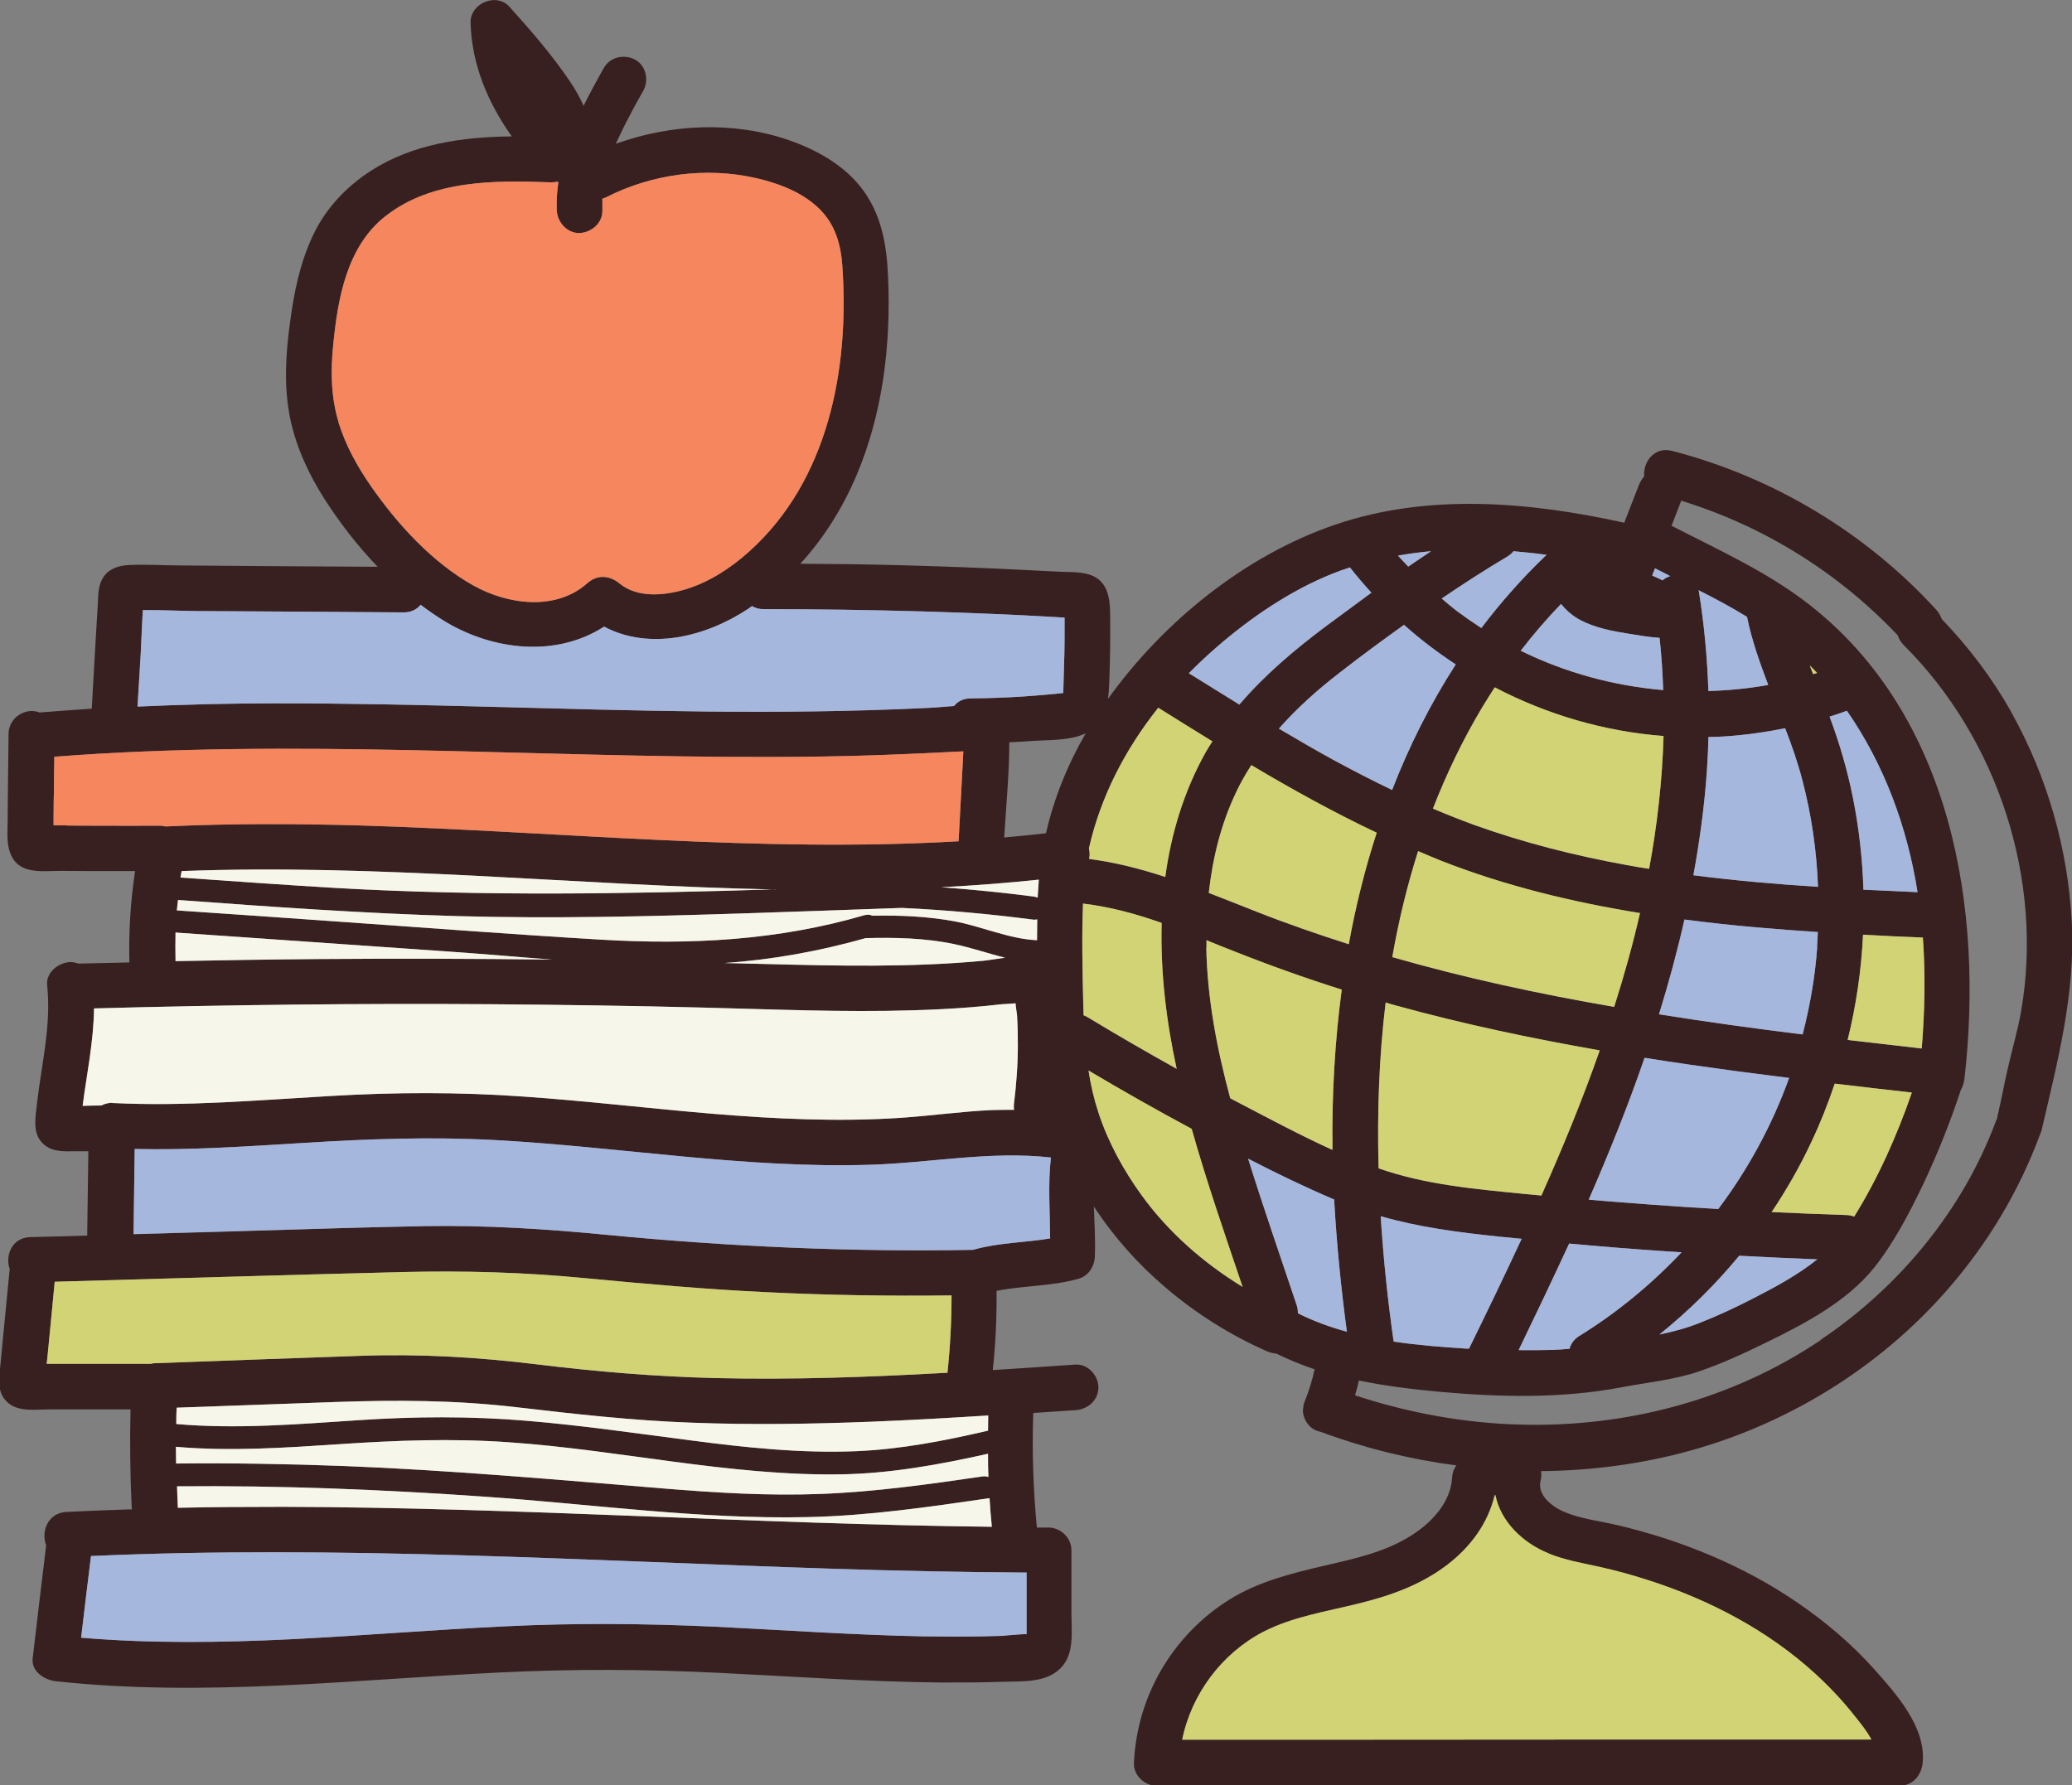 <svg xmlns="http://www.w3.org/2000/svg" id="Layer_1" viewBox="0 0 109.07 93.99"><rect x="0" y="0" width="109.07" height="93.99" fill="#808080" stroke="none"/><defs><style>      .st0 {        fill: #382020;      }      .st1 {        fill: #a6b7de;      }      .st2 {        fill: #d2d375;      }      .st3 {        fill: #f7f6ea;      }      .st4 {        fill: #f5865e;      }    </style></defs><path class="st0" d="M105.86,37.46c-1-1.77-2.24-3.41-3.65-4.87-.05-.16-.14-.32-.27-.47-3.71-4.07-8.59-7-13.91-8.38-.95-.25-1.55.59-1.48,1.34-.11.13-.21.28-.28.46-.26.66-.51,1.32-.77,1.98-4.98-1.1-10.31-1.57-15.21.1-4.75,1.62-9.05,5.11-11.97,9.18.04-.28.06-.57.07-.86.04-1.06.06-2.12.05-3.18,0-1.01.03-2.2-1.17-2.53-.47-.13-1-.11-1.49-.13-.59-.03-1.18-.06-1.77-.09-2.16-.11-4.33-.19-6.49-.25-1.8-.05-3.59-.07-5.39-.08,1.24-1.36,2.23-2.94,2.95-4.64,1.39-3.27,1.82-6.88,1.67-10.41-.07-1.77-.35-3.43-1.49-4.84-.95-1.17-2.33-1.92-3.73-2.41-2.93-1.01-6.2-.86-9.11.19.05-.12.11-.25.17-.37.12-.26.25-.52.38-.78.28-.55.58-1.1.89-1.64.31-.55.15-1.33-.43-1.64-.56-.3-1.31-.15-1.64.43-.37.65-.73,1.32-1.07,2-.2-.44-.44-.88-.73-1.3-.94-1.39-2.06-2.68-3.18-3.92-.69-.76-2.07-.17-2.04.85.06,2.2.92,4.22,2.17,5.98-2.59.03-5.21.39-7.43,1.82-1.28.83-2.35,1.96-3.01,3.34-.7,1.46-1.02,3.02-1.23,4.61-.23,1.69-.34,3.37,0,5.06.31,1.51.98,2.96,1.81,4.26.79,1.23,1.73,2.46,2.8,3.57-3.43-.02-6.86-.04-10.29-.07-.94,0-1.91-.07-2.85-.02-.52.03-1.03.2-1.32.67-.25.4-.25.88-.27,1.34-.11,1.85-.22,3.7-.32,5.55-.92.06-1.83.13-2.75.2-.13-.05-.28-.08-.43-.08-.65.03-1.19.53-1.2,1.2-.01,1.18-.03,2.36-.04,3.54,0,.59-.01,1.18-.02,1.77,0,.79.21,1.59,1.07,1.83.54.15,1.17.08,1.72.08.58,0,1.16.01,1.74.01.73,0,1.46,0,2.19,0-.24,1.59-.34,3.2-.3,4.81-.9.02-1.79.04-2.69.06-.13-.05-.28-.08-.44-.08-.59.03-1.26.53-1.2,1.2.19,1.85-.15,3.51-.41,5.3-.07.51-.14,1.02-.19,1.53-.06.61-.04,1.21.49,1.62.48.37,1.07.31,1.64.31.21,0,.43,0,.64,0-.02,1.48-.04,2.96-.06,4.44-1,.03-2,.06-3,.08-.97.03-1.33.98-1.08,1.68-.11,1.09-.21,2.18-.32,3.28-.06.59-.11,1.18-.17,1.77-.07.74-.22,1.51.46,2.04.57.44,1.46.3,2.14.3.59,0,1.18,0,1.78,0,.82,0,1.64,0,2.47,0-.04,1.71-.02,3.41.06,5.12,0,.05.01.09.02.14-1.15.04-2.31.08-3.46.14-.98.05-1.34,1.05-1.06,1.75-.24,1.99-.48,3.97-.71,5.96-.08.69.62,1.13,1.2,1.2,7.8.85,15.62-.08,23.41-.46,3.84-.19,7.66-.17,11.5.02,3.91.19,7.81.47,11.72.51,1.09,0,2.19,0,3.28-.04.98-.03,2.18.06,2.95-.67.8-.74.62-1.95.62-2.93,0-1.11,0-2.21,0-3.32,0-.65-.55-1.19-1.2-1.2-.21,0-.42,0-.62,0-.19-2-.26-4.02-.19-6.03.74-.05,1.48-.1,2.23-.15.64-.04,1.2-.52,1.2-1.2,0-.61-.55-1.24-1.2-1.2-1.45.1-2.91.2-4.36.29.15-1.39.21-2.78.2-4.17,1.42-.28,2.89-.24,4.29-.63.53-.14.85-.63.88-1.15.04-.87-.02-1.77-.05-2.66,1.05,1.6,2.33,3.04,3.78,4.27,1.61,1.37,3.4,2.5,5.33,3.35.17.07.34.11.51.13.65.32,1.32.59,2,.82-.12.56-.29,1.11-.5,1.64-.05.11-.09.22-.09.34-.04.16-.03.32.02.48.08.28.29.58.55.71.11.06.23.1.36.13,2.29.85,4.69,1.44,7.12,1.76-.12.17-.21.38-.22.64-.08,1.32-1.08,2.37-2.15,3.05-1.4.89-3.03,1.23-4.62,1.6-1.72.4-3.47.84-4.98,1.79-1.39.87-2.56,2.06-3.42,3.45-.96,1.55-1.5,3.33-1.58,5.14-.03.65.57,1.2,1.2,1.2,10.18,0,20.35,0,30.53-.01,2.86,0,5.72,0,8.59,0,.69,0,1.13-.55,1.2-1.2.18-1.89-1.4-3.64-2.57-4.95-1.18-1.32-2.54-2.47-4-3.47-2.85-1.96-6.15-3.31-9.52-4.1-.94-.22-1.96-.33-2.84-.72-.62-.28-1.38-.88-1.18-1.64.04-.16.04-.32.02-.48,2.49-.02,4.97-.33,7.38-.95,5.42-1.4,10.41-4.44,14.08-8.68,2.07-2.39,3.69-5.09,4.79-8.05.04-.08.07-.17.1-.27.84-3.61,1.78-7.19,1.59-10.93-.2-3.87-1.29-7.68-3.18-11.06ZM68.32,69.14c0-.13-.01-.27-.06-.42-.86-2.57-1.75-5.13-2.56-7.72,1.49.77,3,1.5,4.53,2.15.13,2.33.36,4.65.67,6.96-.89-.24-1.76-.56-2.58-.97ZM57.04,53.46c0-.23-.02-.47-.02-.71-.04-1.72-.08-3.45-.01-5.18,1.42.17,2.79.54,4.14,1.02-.07,2.57.24,5.17.79,7.68-1.58-.88-3.14-1.78-4.69-2.72-.07-.04-.14-.07-.21-.1ZM5.9,58.06c-.2,0-.39.05-.56.14-.33,0-.66.01-.99.02.03-.25.05-.38.09-.66.09-.62.19-1.23.28-1.85.12-.87.22-1.74.23-2.62,6.99-.19,13.99-.27,20.98-.22,3.74.03,7.48.09,11.22.18,3.62.09,7.25.25,10.88.14,1.02-.03,2.04-.08,3.06-.16.55-.04,1.1-.1,1.64-.16.1-.01.46-.02.73-.05.01.23.07.5.08.67.03.51.04,1.01.04,1.52,0,1.05-.08,2.1-.21,3.15-.01.09,0,.18.01.27-.37,0-.75,0-1.12.01-1.62.07-3.22.3-4.84.41-3.29.22-6.59.06-9.87-.21-3.34-.28-6.67-.68-10.01-.91-3.38-.24-6.74-.23-10.12-.03-3.83.22-7.67.56-11.51.37ZM40.83,46.82c-7.71.24-15.41.37-23.13-.07-2.73-.16-5.47-.36-8.2-.55.02-.11.04-.23.06-.34,10.43-.4,20.84.76,31.27.97ZM53.13,39.08c.4-.02.79-.04,1.19-.07.87-.06,2.01-.01,2.83-.4-.95,1.64-1.67,3.42-2.09,5.26-.73.08-1.47.16-2.2.22.1-1.67.27-3.35.27-5.02ZM60.97,37.26c.95.59,1.9,1.19,2.85,1.77-.11.18-.23.36-.34.55-1.16,2.07-1.83,4.3-2.14,6.59-1.3-.43-2.63-.77-4.01-.95.02-.09.03-.18.03-.27,0-.09-.02-.19-.04-.28.62-2.75,1.92-5.23,3.65-7.41ZM90.79,38.77c1.07-.07,2.13-.22,3.18-.43.35.9.67,1.82.91,2.75.48,1.83.75,3.71.82,5.6-2.19-.14-4.38-.33-6.56-.61.33-1.8.58-3.63.71-5.48.04-.6.07-1.2.08-1.8.28,0,.57-.01.85-.03ZM101.22,49.36c.14,1.94.1,3.9-.06,5.84-1.3-.15-2.6-.3-3.9-.45.45-1.82.72-3.67.81-5.54,1.05.06,2.1.11,3.15.15ZM95.66,49.84c-.11,1.56-.38,3.11-.77,4.62-2.52-.31-5.05-.66-7.56-1.06.51-1.65.96-3.31,1.34-4.99,1.29.17,2.58.31,3.87.42,1.05.09,2.1.17,3.15.24-.01.26-.02.51-.04.77ZM83.63,63.16c1.07-2.46,2.07-4.94,2.94-7.47,1.62.26,3.25.49,4.88.71.91.12,1.82.23,2.73.35-.89,2.47-2.15,4.8-3.73,6.9-2.27-.13-4.55-.3-6.82-.49ZM80.28,62.86c-2.61-.26-5.23-.48-7.71-1.35-.08-2.92.02-5.85.37-8.73.2.06.39.12.59.17,3.52.97,7.09,1.72,10.68,2.35-.91,2.6-1.96,5.16-3.07,7.64-.29-.03-.58-.05-.86-.08ZM78.69,36.19c2.74,1.43,5.76,2.32,8.88,2.56-.07,2.34-.33,4.67-.76,6.99-.4-.06-.79-.12-1.19-.2-2.71-.49-5.39-1.17-7.99-2.1-.74-.27-1.47-.56-2.2-.87.71-1.82,1.56-3.6,2.58-5.31.22-.36.44-.71.67-1.07ZM86.96,32.97c.11.07.08.06,0,0h0ZM82.18,31.8c.27.35.64.65,1,.84.8.42,1.7.59,2.59.73.52.08,1.06.18,1.59.21,0,0,0,0,0,0,.1.92.16,1.83.19,2.75-2.59-.22-5.14-.91-7.5-2.07.66-.86,1.36-1.67,2.11-2.45ZM75.87,45.32c3.37,1.32,6.89,2.18,10.46,2.75-.38,1.66-.84,3.31-1.36,4.94-3.94-.68-7.85-1.52-11.68-2.62.33-1.89.78-3.76,1.36-5.58.41.17.81.35,1.22.51ZM87.51,30.55c-.18-.09-.36-.17-.54-.25.05-.13.1-.25.15-.38.27.14.54.27.8.41-.16.05-.3.13-.41.23ZM77.97,33.06c-.43-.28-.86-.58-1.28-.89-.27-.21-.54-.43-.8-.66,1.14-.77,2.29-1.52,3.46-2.21.13-.08.24-.18.32-.28.58.05,1.16.11,1.74.19-1.26,1.2-2.4,2.49-3.43,3.85ZM74.13,29.83c-.18-.19-.36-.38-.54-.58.58-.1,1.16-.18,1.74-.23-.4.27-.81.54-1.2.81ZM73.9,32.89c.86.77,1.77,1.46,2.73,2.09-1.34,2.08-2.45,4.29-3.35,6.61-1.02-.49-2.03-1.01-3.03-1.55-.99-.54-1.96-1.11-2.93-1.68.96-1.09,2.06-2.07,3.23-2.97,1.09-.85,2.22-1.68,3.35-2.49ZM72.47,43.84c-.62,1.91-1.11,3.88-1.47,5.87-1.63-.52-3.25-1.08-4.85-1.71-.84-.33-1.68-.67-2.52-.99.2-1.82.64-3.61,1.42-5.26.24-.52.52-1,.82-1.47,2.15,1.28,4.34,2.49,6.6,3.56ZM54.69,46.31c-.02.32-.04.63-.06.95-.07-.03-.14-.05-.21-.06-1.62-.21-3.24-.37-4.86-.49,1.72-.09,3.43-.22,5.14-.4ZM9.36,47.38c4.89.36,9.79.71,14.7.85,5,.14,10,.02,14.99-.14,2.79-.09,5.58-.19,8.38-.29.03,0,.05,0,.07,0,2.31.11,4.62.32,6.92.62.06,0,.12,0,.18-.02,0,.37-.01.74-.01,1.1-1.5-.07-2.9-.73-4.37-1-1.42-.26-2.86-.32-4.3-.29-.11-.06-.25-.07-.41-.03-4.55,1.33-9.15,1.57-13.86,1.29-4.75-.28-9.5-.65-14.26-.98-2.69-.19-5.39-.38-8.08-.56,0,0,0,0,0,0,.01-.18.04-.35.06-.53ZM45.54,49.39s0,0,.01,0c1.56-.04,3.13-.01,4.66.31.91.19,1.8.5,2.7.72-.39.05-.77.12-1.13.16-3.84.36-7.7.27-11.56.17-.7-.02-1.39-.03-2.09-.05,2.51-.17,4.98-.62,7.4-1.3ZM63.51,49.87c0-.12,0-.25,0-.37.47.19.93.38,1.4.56,1.88.75,3.79,1.43,5.72,2.04-.37,2.76-.52,5.55-.49,8.3,0,.05,0,.09,0,.14-1.65-.75-3.26-1.61-4.85-2.44-.18-.09-.35-.19-.53-.28-.7-2.6-1.21-5.25-1.26-7.94ZM73.36,70.62c-.31-2.17-.54-4.37-.68-6.59,2.01.58,4.08.85,6.19,1.07.41.04.82.08,1.23.12-.9,1.94-1.83,3.86-2.77,5.78-.05,0-.1,0-.15,0-1.26-.08-2.55-.18-3.82-.37ZM82.6,65.47c1.62.15,3.23.28,4.85.39.36.03.71.04,1.07.07-1.6,1.69-3.4,3.18-5.38,4.4-.29.18-.45.42-.52.68-.31.03-.63.05-.95.06-.58.01-1.16.02-1.73.01.9-1.86,1.79-3.73,2.66-5.61ZM91.55,66.11c1.37.08,2.74.14,4.11.19-1.01.81-2.17,1.44-3.34,2.04-.93.48-1.89.93-2.86,1.31-.7.28-1.4.46-2.11.61,1.54-1.24,2.95-2.63,4.21-4.16ZM97.62,64.05c-.12-.04-.24-.07-.38-.08-1.33-.04-2.65-.1-3.98-.16.79-1.18,1.5-2.42,2.1-3.71.47-.99.87-2.01,1.22-3.05,1.35.16,2.71.32,4.06.47-.78,2.26-1.77,4.49-3.03,6.52ZM98.09,46.83c-.05-1.61-.23-3.22-.55-4.82-.29-1.46-.71-2.89-1.23-4.28.31-.1.61-.2.91-.31,1.98,2.85,3.18,6.14,3.72,9.55-.95-.04-1.9-.09-2.86-.13ZM95.45,35.49c-.06-.15-.12-.31-.18-.46.13.13.26.26.39.4-.07.02-.14.04-.21.06ZM91.97,32.48s0,.02,0,.03c.25,1.22.67,2.39,1.11,3.55-1.05.19-2.1.29-3.15.32-.06-1.75-.22-3.5-.5-5.24,0-.03-.02-.05-.02-.07.87.44,1.73.9,2.56,1.41ZM64.04,34.08c1.8-1.56,3.88-2.98,6.1-3.87.3-.12.61-.23.92-.33.36.46.74.9,1.13,1.33-.79.58-1.58,1.16-2.36,1.74-1.66,1.24-3.25,2.58-4.59,4.15-.89-.55-1.77-1.1-2.66-1.65.47-.47.95-.93,1.46-1.37ZM17.82,22.22c-.4-1.33-.42-2.68-.28-4.06.24-2.45.72-5.22,2.79-6.81,2.44-1.89,5.75-1.86,8.68-1.75.13,0,.24-.01.34-.04.02.01.03.03.04.05-.07.48-.1.97-.08,1.46.02.62.54,1.22,1.2,1.2.63-.03,1.22-.53,1.2-1.2,0-.21,0-.41,0-.61.07-.02.14-.04.21-.08,2.4-1.22,5.22-1.6,7.85-1.01,1.1.25,2.21.65,3.09,1.38,1.02.84,1.39,1.95,1.48,3.24.38,5.39-.72,11.3-4.92,15.06-.97.87-2.12,1.62-3.38,1.99-1.1.32-2.49.45-3.44-.33-.52-.43-1.17-.47-1.69,0-1.66,1.47-4.19,1.12-5.98.12-2.16-1.2-4.02-3.24-5.42-5.26-.71-1.03-1.32-2.13-1.69-3.33ZM7.41,34.36c.04-.74.06-1.5.11-2.24.93-.01,1.88.04,2.81.05,1.19,0,2.37.02,3.56.02,2.45.02,4.91.03,7.36.05.4,0,.7-.16.89-.4.43.32.87.63,1.32.9,2.55,1.51,5.83,1.87,8.34.25,2.4,1.27,5.35.54,7.59-.94.07-.05.13-.1.2-.14.17.1.36.16.6.16,2.8,0,5.59.04,8.39.12,1.38.04,2.76.09,4.13.15.67.03,1.34.06,2.01.1.35.02.71.04,1.06.06.09,0,.17.01.26.02,0,.16,0,.32,0,.49,0,.45,0,.91-.01,1.36,0,.16-.05,1.66-.06,2.12-.02,0-.04,0-.06,0-.23.03-.46.05-.69.07-.46.04-.92.08-1.37.11-.92.06-1.84.09-2.76.1-.39,0-.68.16-.87.4-.53.04-1.06.09-1.58.11-3.82.18-7.63.22-11.45.18-7.57-.08-15.14-.44-22.71-.43-2.41,0-4.83.06-7.24.17l.17-2.83ZM3.48,43.45c-.22,0-.44,0-.66,0,0-.16,0-.31,0-.47,0-.48.01-.95.02-1.43,0-.57.01-1.14.02-1.71,12.57-.97,25.18.05,37.77.01,1.81,0,3.63-.03,5.44-.09.9-.03,1.8-.07,2.7-.11.47-.02.94-.05,1.41-.07.16,0,.31-.02.47-.02.02,0,.04,0,.06,0,0,.14-.02.28-.02.42-.03.5-.05,1-.08,1.5-.05.93-.1,1.87-.15,2.81-10.46.61-20.97-.51-31.43-.83-3.44-.1-6.88-.11-10.32.05-.09-.02-.18-.04-.28-.04-1.11,0-2.23.01-3.34,0-.53,0-1.07,0-1.6-.01ZM9.24,49.09s.04,0,.06.01c4.84.34,9.67.67,14.51,1.01,1.74.12,3.5.28,5.26.41-4.07-.05-8.13-.06-12.2-.03-2.54.02-5.09.06-7.63.11-.01-.5-.01-1.01,0-1.51ZM7.08,60.49c2.98.07,5.95-.14,8.93-.32,3.35-.21,6.68-.33,10.04-.15,6.6.36,13.16,1.51,19.78,1.3,3.18-.1,6.33-.74,9.49-.38-.16,1.41-.05,2.84-.04,4.26-1.33.22-2.69.22-3.99.58-.02,0-.03.01-.04.02-6.45.12-12.89-.17-19.31-.79-3.19-.31-6.35-.51-9.55-.46-3.24.06-6.48.17-9.72.27-1.88.05-3.76.11-5.64.16.02-1.49.04-2.98.06-4.48ZM52.01,76.55c0,.4,0,.81.02,1.21-.09-.03-.19-.05-.31-.03-2.81.41-5.64.81-8.48.92-2.79.11-5.57-.06-8.35-.29-5.6-.46-11.19-.96-16.81-1.18-2.93-.11-5.87-.16-8.81-.13,0-.29-.01-.59-.01-.88,2.88.25,5.76.05,8.63-.14,2.97-.2,5.91-.31,8.88-.1,5.83.4,11.61,1.78,17.47,1.69,2.63-.04,5.2-.51,7.75-1.08ZM52.87,86.12c-.39.01-.78.02-1.17.03-1.02.02-2.03.01-3.05,0-3.68-.07-7.35-.33-11.02-.51-3.68-.17-7.35-.2-11.03-.02-3.75.18-7.5.49-11.26.68-3.69.18-7.39.23-11.07-.08.17-1.43.34-2.87.52-4.3,13.02-.58,26.04.25,39.05.67,3.4.11,6.8.18,10.2.2,0,.55,0,1.1,0,1.65,0,.39,0,.79,0,1.18,0,.02,0,.24,0,.41-.33,0-1.07.08-1.18.08ZM14.91,79.33c-1.85,0-3.7.01-5.55.05,0-.03,0-.05,0-.07-.02-.35-.03-.7-.04-1.06,5.42-.05,10.84.17,16.25.55,5.64.39,11.31,1.2,16.97,1.07,3.19-.07,6.35-.53,9.5-.99.02,0,.03,0,.05-.01.03.5.07,1.01.12,1.51-12.44-.14-24.87-1.02-37.31-1.05ZM52.01,75.32c-2.28.53-4.58.98-6.93,1.08-2.92.12-5.84-.19-8.73-.57-2.87-.37-5.73-.79-8.62-1.03-2.97-.25-5.92-.23-8.89-.03-3.18.21-6.37.48-9.56.2,0-.29,0-.58.02-.86,2.8-.1,5.59-.2,8.39-.3,3.17-.11,6.28-.1,9.44.27,3.09.36,6.17.71,9.28.82,3.14.12,6.27.08,9.41-.05,2.07-.08,4.14-.2,6.2-.33,0,.27-.01.53-.01.8ZM37.59,72.55c-3.12-.08-6.22-.34-9.32-.72-3.11-.38-6.15-.56-9.28-.45-3.62.12-7.23.26-10.85.39-.07,0-.13.01-.19.03-1.08,0-2.15,0-3.23,0h-1.64c-.21,0-.41,0-.62,0,.02-.16.03-.33.05-.49.05-.55.11-1.09.16-1.64.07-.73.14-1.46.21-2.19,6.1-.17,12.21-.36,18.31-.51,3.21-.08,6.39.01,9.59.32,3.18.3,6.36.59,9.56.74,3.25.16,6.5.21,9.75.17,0,1.34-.07,2.69-.21,4.02,0,.02,0,.03,0,.05-4.09.23-8.19.38-12.29.28ZM60.09,62.92c-.96-1.33-1.76-2.79-2.27-4.35-.24-.73-.41-1.47-.52-2.21,1.79,1.06,3.6,2.09,5.43,3.07.79,2.8,1.75,5.56,2.68,8.32-2.06-1.26-3.91-2.88-5.32-4.83ZM81.53,81.79c.86.35,1.77.5,2.67.7.85.19,1.7.42,2.53.69,3.23,1.03,6.33,2.65,8.84,4.95.73.67,1.41,1.39,2.02,2.16.31.39.67.82.92,1.29-9.68,0-19.36,0-29.04.01-2.41,0-4.83,0-7.24,0,.49-2.4,2.08-4.54,4.27-5.68,1.55-.8,3.34-1.07,5.02-1.49,1.68-.41,3.3-.99,4.68-2.05,1.23-.95,2.13-2.18,2.48-3.65.01,0,.03,0,.04,0,.28,1.39,1.44,2.51,2.8,3.06ZM95.86,70.54c-4.68,3.15-10.25,4.62-15.87,4.46-2.95-.08-5.86-.62-8.66-1.54.08-.26.14-.51.2-.78,1.42.29,2.87.47,4.32.6,3.15.28,6.38.35,9.49-.24,1.37-.26,2.77-.39,4.1-.84,1.19-.41,2.35-.94,3.47-1.49,2.05-1,4.32-2.18,5.76-3.99,1.05-1.33,1.84-2.86,2.57-4.38.76-1.61,1.42-3.26,1.98-4.96.1-.18.16-.38.19-.59,1.02-8.94-.67-19.1-8.17-24.96-2.2-1.72-4.78-2.88-7.25-4.15.17-.44.34-.88.51-1.32,4.35,1.34,8.27,3.78,11.4,7.09.05.17.15.34.3.5,4.97,4.94,7.39,12.38,6.19,19.3-.17.97-.45,1.91-.67,2.87-.21.89-.37,1.79-.58,2.68,0,.03,0,.06-.01.08-.03.06-.06.11-.08.18-1.74,4.67-5.08,8.7-9.2,11.47Z"></path><path class="st1" d="M68.32,69.14c0-.13-.01-.27-.06-.42-.86-2.57-1.75-5.13-2.56-7.72,1.49.77,3,1.5,4.53,2.15.13,2.33.36,4.65.67,6.96-.89-.24-1.76-.56-2.58-.97Z"></path><path class="st2" d="M57.04,53.46c0-.23-.02-.47-.02-.71-.04-1.72-.08-3.45-.01-5.18,1.42.17,2.79.54,4.14,1.02-.07,2.57.24,5.17.79,7.68-1.58-.88-3.14-1.78-4.69-2.72-.07-.04-.14-.07-.21-.1Z"></path><path class="st3" d="M5.9,58.06c-.2,0-.39.05-.56.14-.33,0-.66.01-.99.02.03-.25.05-.37.09-.66.09-.62.19-1.23.28-1.85.12-.87.22-1.74.23-2.62,6.99-.19,13.99-.27,20.98-.22,3.74.03,7.48.08,11.22.18,3.62.09,7.25.25,10.88.14,1.02-.03,2.04-.08,3.06-.16.55-.04,1.1-.1,1.64-.16.1-.01.46-.02.73-.05.01.23.07.5.08.67.03.51.04,1.01.04,1.52,0,1.05-.08,2.1-.21,3.15-.01.09,0,.18.01.27-.37,0-.75,0-1.12.01-1.62.07-3.22.3-4.84.41-3.29.22-6.59.06-9.87-.21-3.34-.28-6.67-.68-10.01-.91-3.38-.24-6.74-.23-10.12-.03-3.83.22-7.67.56-11.51.37Z"></path><path class="st3" d="M40.83,46.82c-7.71.24-15.41.37-23.13-.07-2.73-.16-5.47-.36-8.2-.55.02-.11.04-.23.06-.34,10.43-.4,20.84.76,31.27.97Z"></path><path class="st2" d="M60.97,37.26c.95.59,1.9,1.19,2.85,1.77-.11.18-.23.36-.34.55-1.16,2.07-1.83,4.3-2.14,6.59-1.3-.43-2.63-.77-4.01-.95.02-.09.03-.18.03-.27s-.02-.19-.04-.28c.62-2.75,1.92-5.23,3.65-7.41Z"></path><path class="st1" d="M90.79,38.77c1.07-.07,2.13-.22,3.18-.43.35.9.67,1.82.91,2.75.48,1.83.75,3.71.82,5.6-2.19-.14-4.38-.33-6.56-.61.33-1.8.58-3.63.71-5.48.04-.6.07-1.2.08-1.8.28,0,.57-.01.85-.03Z"></path><path class="st2" d="M101.22,49.36c.14,1.94.1,3.9-.06,5.84-1.3-.15-2.6-.3-3.9-.45.45-1.82.72-3.67.81-5.54,1.05.06,2.1.11,3.15.15Z"></path><path class="st1" d="M95.66,49.84c-.11,1.56-.38,3.11-.77,4.62-2.52-.31-5.05-.66-7.56-1.06.51-1.65.96-3.31,1.34-4.99,1.29.17,2.58.31,3.87.42,1.05.09,2.1.17,3.15.24-.01.26-.02.51-.04.77Z"></path><path class="st1" d="M83.63,63.16c1.07-2.46,2.07-4.94,2.94-7.47,1.62.26,3.25.49,4.88.71.91.12,1.82.23,2.73.35-.89,2.47-2.15,4.8-3.73,6.9-2.27-.13-4.55-.3-6.82-.49Z"></path><path class="st2" d="M80.28,62.86c-2.61-.26-5.23-.48-7.71-1.35-.08-2.92.02-5.85.37-8.73.2.06.39.12.59.17,3.52.97,7.09,1.72,10.68,2.35-.91,2.6-1.96,5.15-3.07,7.64-.29-.03-.58-.05-.86-.08Z"></path><path class="st2" d="M78.69,36.19c2.74,1.43,5.76,2.32,8.88,2.56-.07,2.34-.33,4.67-.76,6.99-.4-.06-.79-.12-1.19-.2-2.71-.49-5.39-1.17-7.99-2.1-.74-.27-1.47-.56-2.2-.87.71-1.82,1.56-3.6,2.58-5.31.22-.36.44-.71.67-1.07Z"></path><path class="st1" d="M86.96,32.97c.11.07.08.06,0,0h0Z"></path><path class="st1" d="M82.18,31.8c.27.35.64.65,1,.84.8.42,1.7.59,2.59.73.52.08,1.06.18,1.59.21,0,0,0,0,0,0,.1.92.16,1.83.19,2.75-2.59-.22-5.14-.91-7.5-2.07.66-.86,1.36-1.67,2.11-2.45Z"></path><path class="st2" d="M75.87,45.32c3.37,1.32,6.89,2.17,10.46,2.75-.38,1.66-.84,3.31-1.36,4.94-3.94-.68-7.85-1.52-11.68-2.62.33-1.89.78-3.76,1.36-5.58.41.17.81.35,1.22.51Z"></path><path class="st1" d="M87.51,30.55c-.18-.09-.36-.17-.54-.25.05-.13.1-.25.15-.38.27.14.54.27.8.41-.16.05-.3.13-.41.23Z"></path><path class="st1" d="M77.97,33.06c-.43-.28-.86-.58-1.28-.89-.27-.21-.54-.43-.8-.66,1.14-.77,2.29-1.52,3.46-2.21.13-.08.24-.18.32-.28.58.05,1.16.11,1.74.19-1.26,1.2-2.4,2.49-3.43,3.85Z"></path><path class="st1" d="M74.13,29.83c-.18-.19-.36-.38-.54-.58.58-.1,1.16-.18,1.74-.23-.4.27-.81.54-1.2.81Z"></path><path class="st1" d="M73.9,32.89c.86.77,1.77,1.46,2.73,2.09-1.34,2.08-2.45,4.29-3.35,6.61-1.02-.49-2.03-1.01-3.03-1.55-.99-.54-1.96-1.11-2.93-1.68.96-1.09,2.06-2.07,3.23-2.97,1.09-.85,2.22-1.68,3.35-2.49Z"></path><path class="st2" d="M72.47,43.84c-.62,1.91-1.11,3.88-1.47,5.87-1.63-.52-3.25-1.08-4.85-1.71-.84-.33-1.68-.67-2.52-.99.2-1.82.64-3.61,1.42-5.26.24-.52.52-1,.82-1.47,2.15,1.28,4.34,2.49,6.6,3.56Z"></path><path class="st3" d="M54.68,46.31c-.02.32-.04.63-.06.95-.07-.03-.14-.05-.21-.06-1.62-.21-3.24-.37-4.86-.49,1.72-.09,3.43-.22,5.14-.4Z"></path><path class="st3" d="M9.36,47.38c4.89.36,9.79.71,14.7.85,5,.14,10,.02,14.99-.14,2.79-.09,5.58-.19,8.38-.29.03,0,.05,0,.07,0,2.31.11,4.62.32,6.92.62.06,0,.12,0,.18-.02,0,.37-.01.74-.01,1.1-1.5-.07-2.9-.73-4.37-1-1.42-.26-2.86-.32-4.3-.29-.11-.06-.25-.07-.41-.03-4.55,1.33-9.15,1.57-13.86,1.29-4.75-.28-9.5-.65-14.26-.98-2.69-.19-5.39-.38-8.08-.56,0,0,0,0,0,0,.01-.18.04-.35.06-.53Z"></path><path class="st3" d="M45.54,49.39s0,0,.01,0c1.56-.04,3.13-.01,4.66.31.91.19,1.8.5,2.7.72-.39.05-.77.12-1.13.16-3.84.36-7.7.27-11.56.17-.7-.02-1.39-.03-2.09-.05,2.51-.17,4.98-.62,7.4-1.3Z"></path><path class="st2" d="M63.51,49.87c0-.12,0-.25,0-.37.47.19.93.38,1.4.56,1.88.75,3.79,1.43,5.72,2.04-.37,2.76-.52,5.55-.49,8.3,0,.05,0,.09,0,.14-1.65-.75-3.26-1.61-4.85-2.44-.18-.09-.35-.19-.53-.28-.7-2.6-1.21-5.25-1.26-7.94Z"></path><path class="st1" d="M73.36,70.62c-.31-2.17-.54-4.37-.68-6.59,2.01.58,4.08.85,6.19,1.07.41.04.82.08,1.23.12-.9,1.94-1.83,3.86-2.77,5.78-.05,0-.1,0-.15,0-1.26-.08-2.55-.18-3.82-.37Z"></path><path class="st1" d="M82.6,65.47c1.62.15,3.23.28,4.85.39.36.03.71.04,1.07.07-1.6,1.69-3.4,3.18-5.38,4.4-.29.18-.45.42-.52.68-.31.03-.63.05-.95.06-.58.01-1.16.02-1.73.01.9-1.86,1.79-3.73,2.66-5.61Z"></path><path class="st1" d="M91.55,66.11c1.37.07,2.74.14,4.11.19-1.01.81-2.17,1.44-3.34,2.04-.93.48-1.89.93-2.86,1.31-.7.28-1.4.46-2.11.61,1.54-1.24,2.95-2.63,4.21-4.16Z"></path><path class="st2" d="M97.62,64.05c-.12-.04-.24-.07-.38-.08-1.33-.04-2.65-.1-3.98-.16.79-1.18,1.5-2.42,2.1-3.71.47-.99.87-2.01,1.22-3.05,1.35.16,2.71.32,4.06.47-.78,2.26-1.77,4.49-3.03,6.52Z"></path><path class="st1" d="M98.09,46.83c-.05-1.61-.23-3.22-.55-4.82-.29-1.46-.71-2.89-1.23-4.28.31-.1.61-.2.91-.31,1.98,2.85,3.18,6.14,3.72,9.55-.95-.04-1.9-.09-2.86-.13Z"></path><path class="st2" d="M95.44,35.49c-.06-.15-.12-.31-.18-.46.13.13.26.26.39.4-.07.02-.14.04-.21.06Z"></path><path class="st1" d="M91.97,32.48s0,.02,0,.03c.25,1.22.67,2.39,1.11,3.55-1.05.19-2.1.29-3.15.32-.06-1.75-.22-3.5-.5-5.24,0-.03-.02-.05-.02-.07.87.44,1.73.9,2.56,1.41Z"></path><path class="st1" d="M64.04,34.07c1.8-1.56,3.88-2.98,6.1-3.87.3-.12.61-.23.92-.33.36.46.74.9,1.13,1.33-.79.58-1.58,1.16-2.36,1.74-1.66,1.24-3.25,2.58-4.59,4.15-.89-.55-1.77-1.1-2.66-1.65.47-.47.95-.93,1.46-1.37Z"></path><path class="st4" d="M17.82,22.22c-.4-1.33-.42-2.68-.28-4.06.24-2.45.72-5.22,2.79-6.81,2.44-1.89,5.75-1.86,8.68-1.75.13,0,.24-.01.34-.04.02.01.03.03.04.05-.07.48-.1.97-.08,1.46.02.62.54,1.22,1.2,1.2.63-.03,1.22-.53,1.2-1.2,0-.21,0-.41,0-.61.07-.02.14-.05.21-.08,2.4-1.22,5.22-1.6,7.85-1.01,1.1.25,2.21.65,3.09,1.38,1.02.84,1.39,1.95,1.48,3.24.38,5.39-.72,11.3-4.92,15.06-.97.87-2.12,1.62-3.38,1.99-1.1.32-2.49.45-3.44-.33-.52-.43-1.17-.47-1.69,0-1.66,1.47-4.19,1.12-5.98.12-2.16-1.2-4.02-3.24-5.42-5.26-.71-1.03-1.32-2.13-1.69-3.33Z"></path><path class="st1" d="M7.41,34.36c.04-.74.06-1.5.11-2.24.93-.01,1.88.04,2.81.05,1.19,0,2.37.02,3.56.02l7.36.05c.4,0,.7-.16.89-.4.43.32.87.63,1.32.9,2.55,1.52,5.83,1.87,8.34.25,2.4,1.27,5.35.54,7.59-.94.07-.05.13-.1.2-.14.17.1.36.16.6.16,2.8,0,5.59.04,8.39.12,1.38.04,2.76.09,4.13.15.67.03,1.34.06,2.01.1.35.02.71.04,1.06.06.09,0,.17.01.26.02,0,.16,0,.32,0,.49,0,.45,0,.91-.01,1.36,0,.16-.05,1.66-.06,2.12-.02,0-.04,0-.06,0-.23.03-.46.05-.69.07-.46.04-.92.08-1.37.11-.92.06-1.84.09-2.76.1-.39,0-.68.16-.87.4-.53.04-1.06.09-1.58.11-3.82.18-7.63.22-11.45.18-7.57-.08-15.14-.44-22.71-.43-2.41,0-4.83.06-7.24.17l.17-2.83Z"></path><path class="st4" d="M3.48,43.45c-.22,0-.44,0-.66,0,0-.16,0-.31,0-.47,0-.48.01-.95.02-1.43,0-.57.01-1.14.02-1.71,12.57-.97,25.18.05,37.77.01,1.81,0,3.63-.03,5.44-.09.9-.03,1.8-.07,2.7-.11.47-.02.94-.05,1.41-.07.16,0,.31-.02.47-.02.02,0,.04,0,.06,0,0,.14-.02.28-.02.42-.03.5-.05,1-.08,1.5-.05.94-.1,1.87-.15,2.81-10.46.61-20.97-.51-31.43-.83-3.44-.1-6.88-.11-10.32.05-.09-.02-.18-.04-.28-.04-1.11,0-2.23.01-3.34,0-.53,0-1.07,0-1.6-.01Z"></path><path class="st3" d="M9.24,49.09s.04,0,.06.01l14.51,1.01c1.74.12,3.5.28,5.26.41-4.07-.05-8.13-.06-12.2-.03-2.54.02-5.09.06-7.63.11-.01-.5-.01-1.01,0-1.51Z"></path><path class="st1" d="M7.08,60.49c2.98.07,5.95-.14,8.93-.32,3.35-.21,6.68-.33,10.04-.15,6.6.36,13.16,1.51,19.78,1.3,3.18-.1,6.33-.74,9.49-.38-.16,1.41-.05,2.84-.04,4.26-1.33.22-2.69.22-3.99.58-.02,0-.03.01-.04.02-6.45.12-12.89-.17-19.31-.79-3.19-.31-6.35-.51-9.55-.46-3.24.06-6.48.17-9.72.26-1.88.05-3.76.11-5.64.16.02-1.49.04-2.98.06-4.48Z"></path><path class="st3" d="M52.01,76.55c0,.4,0,.81.02,1.21-.09-.03-.19-.05-.31-.03-2.81.41-5.64.81-8.48.92-2.79.11-5.57-.06-8.35-.29-5.6-.46-11.19-.96-16.81-1.18-2.93-.11-5.87-.16-8.81-.13,0-.29-.01-.59-.01-.88,2.88.25,5.76.05,8.63-.14,2.97-.2,5.91-.31,8.88-.1,5.83.4,11.61,1.78,17.47,1.69,2.63-.04,5.2-.51,7.75-1.08Z"></path><path class="st1" d="M52.87,86.12c-.39.01-.78.02-1.17.03-1.02.02-2.03.01-3.05,0-3.68-.07-7.35-.33-11.02-.51-3.68-.17-7.35-.2-11.03-.02-3.75.18-7.5.49-11.26.68-3.69.18-7.39.23-11.07-.08.17-1.43.34-2.87.52-4.3,13.02-.58,26.04.25,39.05.67,3.4.11,6.8.18,10.2.2,0,.55,0,1.1,0,1.65,0,.39,0,.79,0,1.18,0,.02,0,.24,0,.41-.33,0-1.07.08-1.18.08Z"></path><path class="st3" d="M14.91,79.33c-1.85,0-3.7.01-5.55.05,0-.02,0-.05,0-.07-.02-.35-.03-.7-.04-1.06,5.42-.05,10.84.17,16.25.55,5.64.39,11.31,1.2,16.97,1.07,3.19-.07,6.35-.53,9.5-.99.02,0,.03,0,.05-.01.03.5.07,1.01.12,1.51-12.44-.14-24.87-1.02-37.31-1.05Z"></path><path class="st3" d="M52.01,75.32c-2.28.53-4.58.98-6.93,1.08-2.92.12-5.84-.19-8.73-.57-2.87-.37-5.73-.79-8.62-1.03-2.97-.25-5.92-.23-8.89-.03-3.18.21-6.37.48-9.56.2,0-.29,0-.58.02-.86,2.8-.1,5.59-.2,8.39-.3,3.17-.11,6.28-.1,9.44.27,3.09.36,6.17.71,9.28.82,3.14.12,6.27.07,9.41-.05,2.07-.08,4.14-.2,6.2-.33,0,.27-.01.53-.01.8Z"></path><path class="st2" d="M37.59,72.55c-3.12-.08-6.22-.34-9.32-.72-3.11-.38-6.15-.56-9.28-.45-3.62.12-7.23.26-10.85.39-.07,0-.13.01-.19.03-1.08,0-2.15,0-3.23,0-.55,0-1.09,0-1.64,0-.21,0-.41,0-.62,0,.02-.16.03-.33.05-.49.05-.55.11-1.09.16-1.64.07-.73.14-1.46.21-2.19,6.1-.17,12.21-.36,18.31-.51,3.21-.08,6.39.01,9.59.32,3.18.3,6.36.59,9.56.74,3.25.16,6.5.21,9.75.17,0,1.34-.07,2.69-.21,4.02,0,.02,0,.03,0,.05-4.09.23-8.19.38-12.29.28Z"></path><path class="st2" d="M60.09,62.92c-.96-1.33-1.76-2.79-2.27-4.35-.24-.73-.41-1.47-.52-2.21,1.79,1.06,3.6,2.09,5.43,3.07.79,2.8,1.75,5.56,2.68,8.32-2.06-1.26-3.91-2.88-5.32-4.83Z"></path><path class="st2" d="M81.53,81.79c.86.35,1.77.5,2.67.7.85.19,1.7.42,2.53.69,3.23,1.03,6.33,2.65,8.84,4.95.73.67,1.41,1.39,2.02,2.16.31.39.67.82.92,1.29-9.68,0-19.36,0-29.04.01-2.41,0-4.83,0-7.24,0,.49-2.4,2.08-4.54,4.27-5.68,1.55-.8,3.34-1.07,5.02-1.49,1.68-.41,3.3-.99,4.68-2.05,1.23-.95,2.13-2.18,2.48-3.65.01,0,.03,0,.04,0,.28,1.39,1.44,2.51,2.8,3.06Z"></path></svg>